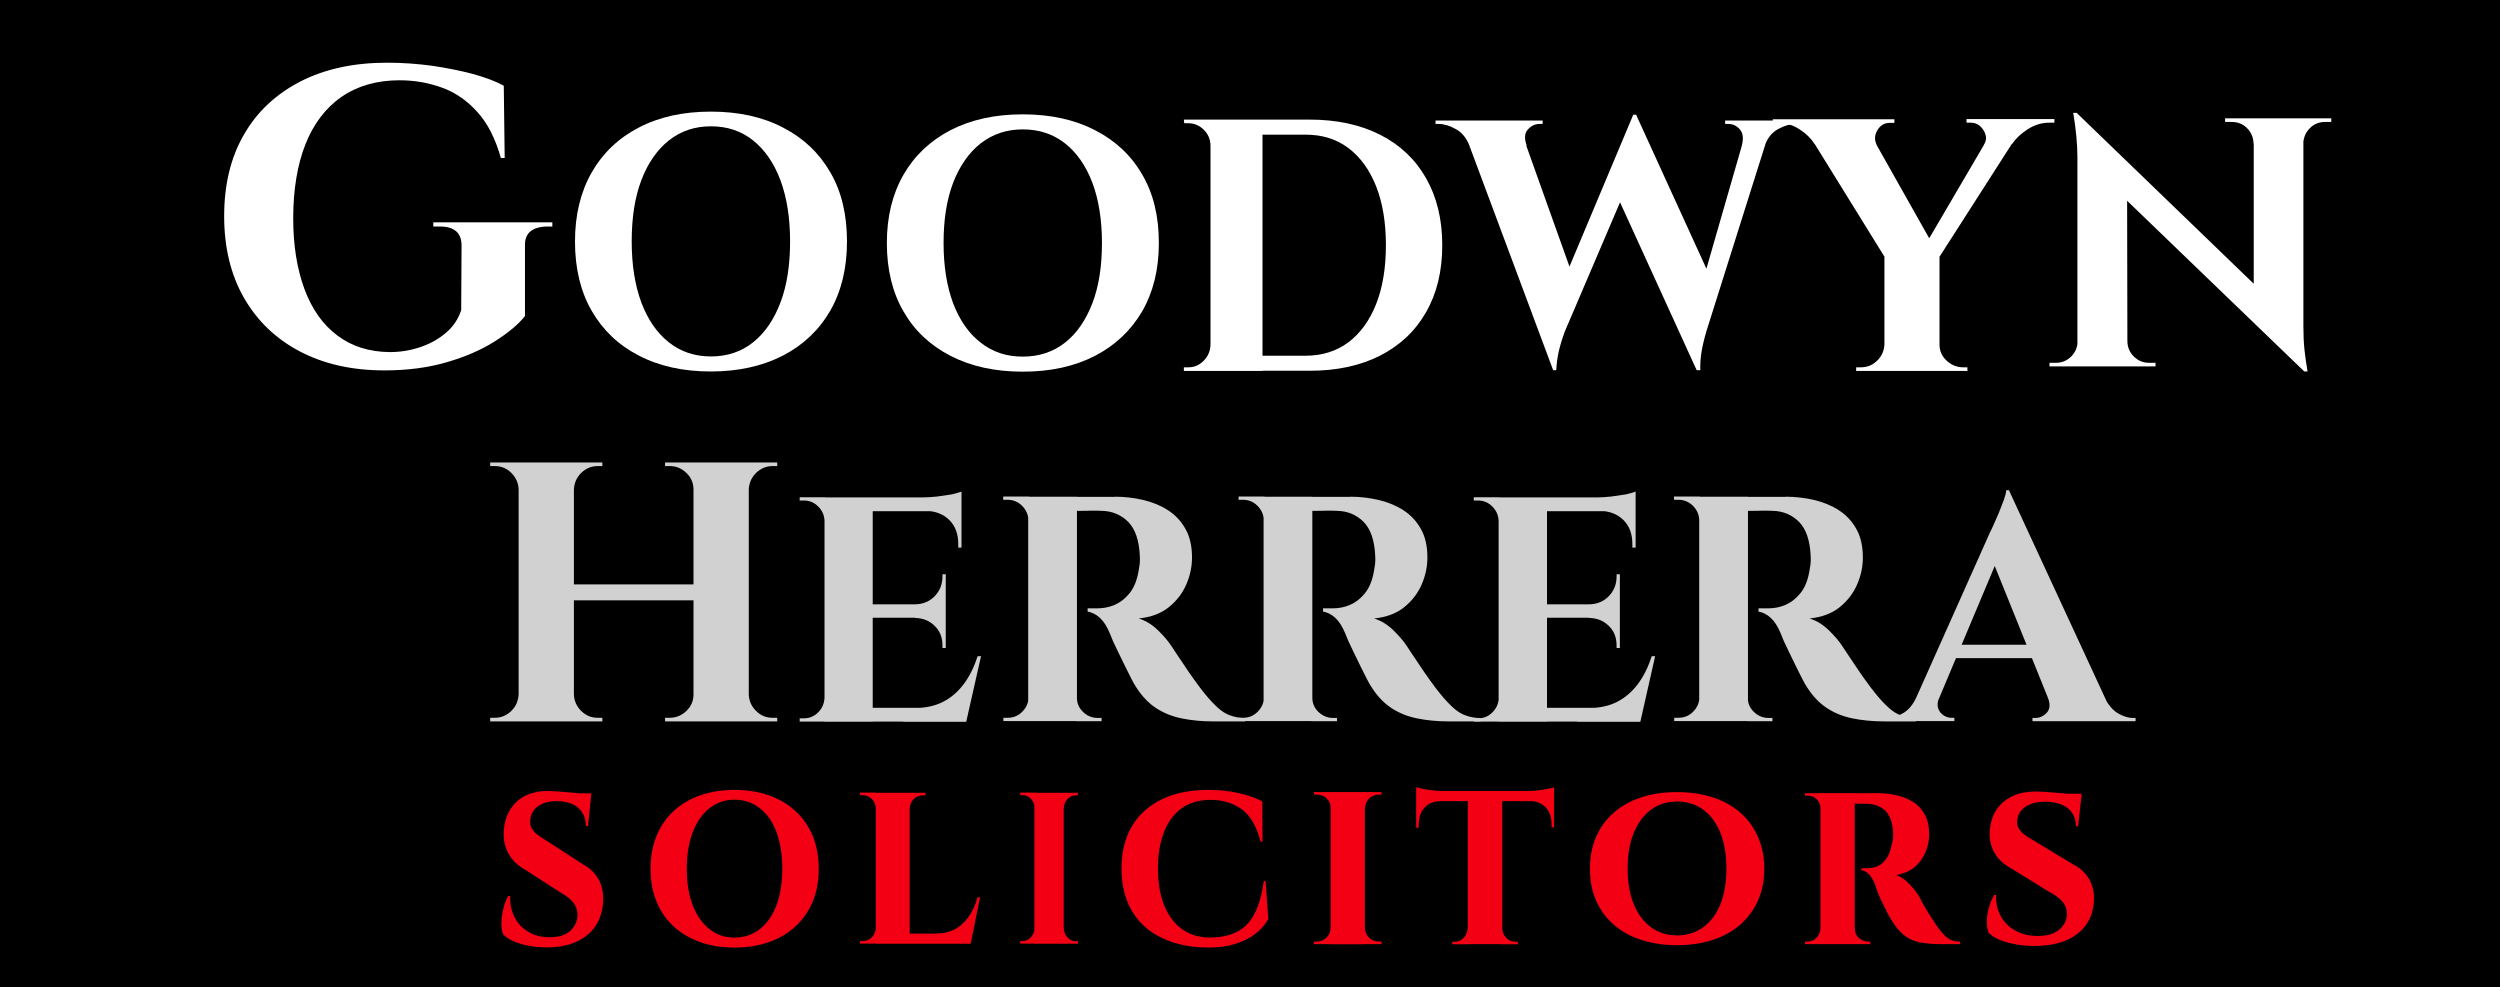 <?xml version="1.0" encoding="utf-8"?>
<!-- Generator: Adobe Illustrator 28.0.0, SVG Export Plug-In . SVG Version: 6.00 Build 0)  -->
<svg version="1.1" id="Layer_1" xmlns="http://www.w3.org/2000/svg" xmlns:xlink="http://www.w3.org/1999/xlink" x="0px" y="0px"
	 viewBox="0 0 1379.6 544.9" style="enable-background:new 0 0 1379.6 544.9;" xml:space="preserve">
<style type="text/css">
	.st0{fill:#FFFFFF;}
	.st1{fill:#D1D1D1;}
	.st2{fill:#F30014;}
</style>
<rect width="1379.6" height="544.9"/>
<path class="st0" d="M289.7,135.9l0,38.5c-3.7,4.7-9.3,9.3-16.7,14c-7.4,4.7-16.2,8.5-26.5,11.5c-10.3,3-21.7,4.5-34.4,4.5
	c-17.8,0-33.3-3.5-46.5-10.4c-13.2-6.9-23.5-16.7-30.9-29.5c-7.3-12.7-11-27.8-11-45.2c0-17.4,3.6-32.4,10.9-45
	c7.2-12.6,17.6-22.3,31.1-29.3c13.5-6.9,29.4-10.4,47.8-10.4c8.6,0,16.9,0.6,25,1.7c8.1,1.2,15.6,2.7,22.4,4.5
	c6.9,1.9,12.5,4,17.1,6.5l0.5,39.9l-2.1,0c-3-10.6-7.2-19-12.9-25.3c-5.6-6.3-12.1-10.8-19.5-13.5c-7.4-2.7-15.2-4.1-23.5-4.1
	c-12.6,0-23.3,3.1-32.1,9.2c-8.8,6.1-15.4,14.9-19.9,26.2c-4.4,11.3-6.7,24.9-6.7,40.8c0,14.9,2.1,27.9,6.2,39
	c4.1,11.1,10.2,19.7,18.1,25.6c7.9,6,17.6,9.1,29,9.2c5.8,0,11.3-0.9,16.7-2.7c5.4-1.8,10.1-4.4,14.1-7.8c4.1-3.4,6.9-7.6,8.6-12.6
	l0.2-35.7c0-7-4-10.5-11.9-10.5l-3.7,0l0-2.3l65.7,0l0,2.3l-3.5,0C293.3,125.4,289.4,128.9,289.7,135.9z"/>
<path class="st0" d="M392.3,61.6c15.3,0,28.5,2.9,39.8,8.8c11.3,5.8,20,14.1,26.1,24.7c6.2,10.6,9.2,23.4,9.2,38.2
	c0,14.7-3.1,27.4-9.2,38.1c-6.2,10.7-14.9,19-26.1,24.8c-11.3,5.8-24.5,8.8-39.8,8.8s-28.5-2.9-39.8-8.8
	c-11.3-5.8-19.9-14.1-26-24.7c-6.1-10.6-9.2-23.4-9.2-38.2c0-14.7,3.1-27.4,9.2-38.1c6.1-10.7,14.8-19,26-24.8
	C363.8,64.5,377,61.6,392.3,61.6z M392.3,196.7c9,0,16.8-2.6,23.3-7.8c6.5-5.2,11.5-12.5,15.1-22c3.6-9.5,5.3-20.7,5.3-33.7
	s-1.8-24.2-5.3-33.7c-3.6-9.5-8.6-16.8-15.1-22c-6.5-5.2-14.2-7.8-23.3-7.8c-8.9,0-16.6,2.6-23.2,7.8c-6.5,5.2-11.6,12.5-15.2,22
	c-3.6,9.5-5.3,20.7-5.3,33.7s1.8,24.2,5.3,33.7c3.6,9.5,8.6,16.8,15.2,22C375.6,194.1,383.4,196.7,392.3,196.7z"/>
<path class="st0" d="M564.4,63.1c15.3,0,28.5,2.9,39.8,8.7c11.3,5.8,20,13.9,26.1,24.5c6.2,10.5,9.2,23.1,9.2,37.8
	c0,14.6-3.1,27.1-9.2,37.7c-6.2,10.6-14.9,18.8-26.1,24.6c-11.3,5.8-24.5,8.7-39.8,8.7s-28.5-2.9-39.8-8.7
	c-11.3-5.8-19.9-13.9-26-24.5c-6.1-10.5-9.2-23.1-9.2-37.8c0-14.6,3.1-27.1,9.2-37.7c6.1-10.6,14.8-18.8,26-24.6
	C535.9,66,549.1,63.1,564.4,63.1z M564.4,196.8c9,0,16.8-2.6,23.3-7.7c6.5-5.1,11.5-12.4,15.1-21.7c3.6-9.4,5.3-20.5,5.3-33.3
	s-1.8-24-5.3-33.3c-3.6-9.4-8.6-16.6-15.1-21.7c-6.5-5.1-14.2-7.7-23.3-7.7c-8.9,0-16.6,2.6-23.2,7.7c-6.5,5.1-11.6,12.4-15.2,21.7
	c-3.6,9.4-5.3,20.5-5.3,33.3s1.8,24,5.3,33.3c3.6,9.4,8.6,16.6,15.2,21.7C547.8,194.3,555.5,196.8,564.4,196.8z"/>
<path class="st0" d="M668.6,80.5H668c0-3.4-1.2-6.4-3.6-8.8c-2.4-2.4-5.3-3.7-8.6-3.7h-2.3l-0.2-2h15.3V80.5z M668.6,190.2v14.5
	h-15.3v-2h2.5c3.3,0,6.1-1.2,8.5-3.7c2.4-2.4,3.6-5.4,3.7-8.8H668.6z M696.7,66v138.7H668V66H696.7z M722.7,66c15,0,28,2.8,39,8.4
	c11,5.6,19.4,13.6,25.3,24c5.9,10.4,8.9,22.7,8.9,36.9c0,14.3-3,26.6-8.9,36.9c-5.9,10.4-14.4,18.4-25.3,24c-11,5.6-24,8.4-39,8.4
	h-45.5l-0.2-8.3c3.7,0,7.6,0,11.6,0c4,0,7.9,0,11.8,0c3.8,0,7.2,0,10.2,0c3,0,6.3,0,9.8,0c9.2,0,17.1-2.5,23.7-7.4
	c6.6-5,11.7-12,15.3-21.1c3.6-9.1,5.4-19.9,5.4-32.5c0-12.5-1.8-23.4-5.4-32.5c-3.6-9.1-8.7-16.1-15.3-21.1
	c-6.6-5-14.5-7.4-23.7-7.4c-3.7,0-7.1,0-10.3,0c-3.2,0-6.8,0-10.7,0c-4,0-8,0-12.2,0s-8.2,0-12,0V66H722.7z"/>
<path class="st0" d="M842.5,80.3h-31.6c-1.7-4.2-4.2-7.3-7.6-9.1c-3.4-1.9-6.5-2.8-9.5-2.8h-1.6v-1.9h59.1v1.9h-1.7
	c-2.5,0-4.6,1-6.5,3.1C841.3,73.5,841.1,76.5,842.5,80.3z M806.1,67.6h31.6l31,86.8l-11.6,49.9L806.1,67.6z M903,63.4l3.5,19
	l-43,100.6c-1.6,4.4-2.7,8.1-3.4,11.3c-0.7,3.2-1.1,6.5-1.3,10h-1.7l-5.4-22.9l49.6-118.1H903z M903,63.6l42.6,93.3l-9.3,47.4
	L889.6,102L903,63.6z M978,67.6l-36.4,115.4c-1.3,4.5-2.2,8.4-2.7,11.6c-0.5,3.3-0.7,6.5-0.6,9.7h-1.9l-5.4-19l33.9-117.7H978z
	 M961.2,80.3c1-3.8,0.7-6.8-1-8.8c-1.7-2-3.8-3.1-6.4-3.1H952v-1.9h40.5v1.9H991c-3,0-6.2,0.9-9.7,2.8c-3.5,1.9-5.9,4.9-7.4,9.1
	H961.2z"/>
<path class="st0" d="M1035.7,80.1l-34.3-0.6c-1.9-3-4.7-5.8-8.3-8.1c-3.6-2.4-7.6-3.6-12-3.6h-2.8v-2h67.1v2h-2.6
	c-3,0-5.2,1.4-6.8,4.1C1034.4,74.6,1034.3,77.3,1035.7,80.1z M1027.7,66l41.6,73.8l-28.8,2.8L993.1,66H1027.7z M1040.5,190.2v14.5
	h-16.2v-2c1.6,0,2.5,0,2.6,0c3.5,0,6.5-1.2,9-3.7c2.5-2.4,3.8-5.4,4-8.8H1040.5z M1070.3,140.8v63.9h-30.4v-63.9H1070.3z M1103,66
	h15.8l-50.5,78.8l-10.3-2L1103,66z M1069.7,190.2h0.6c0,3.4,1.3,6.4,3.9,8.8c2.6,2.4,5.6,3.7,9.1,3.7h2.4v2h-16V190.2z M1094.7,80.1
	c1.2-1.9,1.6-3.7,1-5.7c-0.5-1.9-1.6-3.5-3-4.8c-1.5-1.3-3.2-1.9-5.1-1.9h-2.4v-2h48.5v2h-2.8c-4.2,0-8.1,1.2-11.9,3.6
	c-3.7,2.4-6.6,5.1-8.6,8.1L1094.7,80.1z"/>
<path class="st0" d="M1147,188.3v13.9h-16v-2c2.3,0,3.5,0,3.7,0c3.2,0,6-1.2,8.3-3.5c2.3-2.3,3.5-5.2,3.5-8.4H1147z M1146,62.3
	l27.8,29.9l0.2,110h-27.6V86.8c0-7.3-0.8-15.5-2.3-24.5H1146z M1146,62.3l123.3,119l2.3,23.7L1148.3,86.2L1146,62.3z M1174,188.3
	c0,3.3,1.2,6.1,3.5,8.4c2.3,2.3,5.1,3.5,8.3,3.5c0.1,0,1.4,0,3.7,0v2h-16v-13.9H1174z M1228,65.3h16v13.9h-0.4
	c-0.1-3.4-1.3-6.2-3.6-8.5c-2.3-2.3-5.1-3.4-8.4-3.4c-2.3,0-3.5,0-3.7,0V65.3z M1271.1,65.3v114.7c0,4.8,0.2,9.2,0.6,13
	c0.4,3.8,1,7.9,1.7,12h-1.7l-28-31.7v-108H1271.1z M1286.5,65.3v2h-3.5c-3.2,0-6,1.1-8.3,3.4c-2.3,2.3-3.5,5.1-3.7,8.5h-0.6V65.3
	H1286.5z"/>
<path class="st1" d="M286.8,270.1h-0.6c-0.1-3.5-1.5-6.6-4-9.1c-2.5-2.5-5.5-3.8-9.1-3.8h-2.6v-2h16.3V270.1z M286.8,383.2v14.9
	h-16.3v-2h2.6c3.5,0,6.5-1.3,9.1-3.8c2.5-2.5,3.8-5.5,4-9.1H286.8z M316.7,255.2v142.9h-30.5V255.2H316.7z M384.5,322.5v8.8h-69.8
	v-8.8H384.5z M316.1,270.1v-14.9h16.3v2c-0.1,0-1,0-2.6,0c-3.5,0-6.5,1.3-9.1,3.8c-2.5,2.5-3.8,5.5-4,9.1H316.1z M316.1,383.2h0.6
	c0.1,3.5,1.5,6.6,4,9.1c2.5,2.5,5.5,3.8,9.1,3.8c1.6,0,2.5,0,2.6,0v2h-16.3V383.2z M383.3,270.1h-0.6c0-3.5-1.3-6.6-3.9-9.1
	c-2.6-2.5-5.6-3.8-9.2-3.8c-1.6,0-2.5,0-2.6,0v-2h16.3V270.1z M383.3,383.2v14.9H367v-2c0.1,0,1,0,2.6,0c3.5,0,6.6-1.3,9.2-3.8
	c2.6-2.5,3.9-5.5,3.9-9.1H383.3z M413.2,255.2v142.9h-30.5V255.2H413.2z M412.6,270.1v-14.9h16.3v2h-2.6c-3.5,0-6.5,1.3-9.1,3.8
	c-2.5,2.5-3.8,5.5-4,9.1H412.6z M412.6,383.2h0.6c0.1,3.5,1.5,6.6,4,9.1c2.5,2.5,5.5,3.8,9.1,3.8h2.6v2h-16.3V383.2z"/>
<path class="st1" d="M827.6,287.4H827c-0.1-3.1-1.3-5.7-3.5-7.9c-2.2-2.2-4.8-3.3-7.9-3.3h-2.3v-1.8h14.2V287.4z M827.6,385.3v12.9
	h-14.2v-1.8h2.3c3.1,0,5.7-1.1,7.9-3.3c2.2-2.2,3.3-4.8,3.5-7.9H827.6z M853.7,274.5v123.8H827V274.5H853.7z M902.6,274.5v7.6h-49.5
	v-7.6H902.6z M893.9,333.5v7.4h-40.8v-7.4H893.9z M900.5,390.6l4.3,7.6h-51.6v-7.6H900.5z M913.4,362l-8.2,36.3h-34.8l6.4-7.6
	c5.9,0,11.1-1.1,15.6-3.4c4.5-2.3,8.3-5.6,11.5-9.9c3.2-4.3,5.7-9.4,7.6-15.3H913.4z M893.9,316.9v17h-16.9v-0.4
	c4.4-0.1,8-1.6,10.8-4.5c2.8-2.9,4.3-6.5,4.3-10.9v-1.2H893.9z M893.9,340.6v17h-1.8v-1.4c0-4.4-1.4-8-4.3-10.8
	c-2.8-2.8-6.4-4.3-10.8-4.4v-0.4H893.9z M902.6,271.3v5.1l-21.6-1.9c2.6,0,5.3-0.2,8.2-0.5c2.9-0.4,5.6-0.8,8.1-1.2
	C899.8,272.2,901.6,271.7,902.6,271.3z M902.6,281.5v20.7h-1.8v-2.1c0-5.4-1.6-9.8-4.9-13.1c-3.3-3.3-7.7-5-13.2-5.1v-0.4H902.6z"/>
<path class="st1" d="M455.5,287.4H455c-0.1-3.1-1.3-5.7-3.5-7.9c-2.2-2.2-4.8-3.3-7.9-3.3h-2.3v-1.8h14.2V287.4z M455.5,385.3v12.9
	h-14.2v-1.8h2.3c3.1,0,5.7-1.1,7.9-3.3c2.2-2.2,3.3-4.8,3.5-7.9H455.5z M481.6,274.5v123.8H455V274.5H481.6z M530.6,274.5v7.6h-49.5
	v-7.6H530.6z M521.9,333.5v7.4h-40.8v-7.4H521.9z M528.4,390.6l4.3,7.6h-51.6v-7.6H528.4z M541.4,362l-8.2,36.3h-34.8l6.4-7.6
	c5.9,0,11.1-1.1,15.6-3.4c4.5-2.3,8.3-5.6,11.5-9.9c3.2-4.3,5.7-9.4,7.6-15.3H541.4z M521.9,316.9v17H505v-0.4
	c4.4-0.1,8-1.6,10.8-4.5c2.8-2.9,4.3-6.5,4.3-10.9v-1.2H521.9z M521.9,340.6v17h-1.8v-1.4c0-4.4-1.4-8-4.3-10.8
	c-2.8-2.8-6.4-4.3-10.8-4.4v-0.4H521.9z M530.6,271.3v5.1l-21.6-1.9c2.6,0,5.3-0.2,8.2-0.5c2.9-0.4,5.6-0.8,8.1-1.2
	C527.7,272.2,529.5,271.7,530.6,271.3z M530.6,281.5v20.7h-1.8v-2.1c0-5.4-1.6-9.8-4.9-13.1c-3.3-3.3-7.7-5-13.2-5.1v-0.4H530.6z"/>
<path class="st1" d="M938.2,287h-0.5c-0.1-3.1-1.3-5.7-3.5-7.9c-2.2-2.2-4.9-3.3-8-3.3c-0.1,0-0.5,0-1.2,0c-0.7,0-1,0-1.2,0v-1.8
	h14.3V287z M938.2,385v12.9h-14.3v-1.8c0.1,0,0.5,0,1.2,0c0.7,0,1,0,1.2,0c3.1,0,5.8-1.1,8-3.3c2.2-2.2,3.4-4.8,3.5-7.9H938.2z
	 M964.6,274.1v123.8h-26.9V274.1H964.6z M985.3,274.1c5.4,0,10.6,0.6,15.8,1.8c5.1,1.2,9.7,3.1,13.7,5.7c4,2.6,7.2,6,9.6,10.3
	c2.4,4.2,3.6,9.5,3.6,15.7c0,5-1,9.9-3.1,14.8c-2.1,4.9-5.3,9.1-9.6,12.6c-4.3,3.5-9.9,5.6-16.7,6.3c3.8,1.2,7.3,3.3,10.5,6.4
	c3.2,3.1,5.8,6.1,7.8,9.2c0.1,0.2,0.8,1.3,2.1,3.2c1.3,1.9,2.8,4.2,4.7,7c1.8,2.8,3.8,5.6,5.8,8.4c2,2.8,3.9,5.3,5.6,7.4
	c2.6,3.2,5,5.7,7.2,7.7c2.1,1.9,4.4,3.4,6.8,4.2c2.4,0.9,5.1,1.4,8.2,1.5v1.8h-17.6c-6.4,0-12.3-0.6-17.6-1.7c-5.3-1.1-9.9-3-14-5.7
	c-4.1-2.7-7.6-6.4-10.6-11c-1-1.4-2-3.2-3.1-5.4c-1.1-2.2-2.3-4.5-3.5-7c-1.2-2.5-2.4-4.9-3.5-7.2c-1.1-2.3-2.1-4.4-3-6.3
	c-0.8-1.9-1.4-3.4-1.8-4.4c-1.6-3.8-3.4-6.6-5.5-8.5c-2.1-1.9-4.3-3-6.7-3.4v-1.8c0.4,0,1.1,0,2.1,0s2.2,0,3.4,0
	c3.2,0,6.4-0.6,9.4-1.9c3-1.3,5.8-3.4,8.2-6.4c2.4-2.9,4.1-7,5-12.2c0.2-1.1,0.4-2.3,0.6-3.7c0.2-1.4,0.2-3,0.1-4.8
	c-0.4-8.5-2.5-14.7-6.4-18.7c-3.9-3.9-8.8-6-14.7-6.1c-1.7-0.1-3.5-0.1-5.5-0.1c-2,0.1-3.8,0.1-5.4,0.1c-1.6,0-2.7,0-3.3,0
	c0-0.1-0.2-0.8-0.4-2c-0.3-1.2-0.7-3.2-1.3-5.7H985.3z M964,385h0.5c0,3.1,1.1,5.7,3.4,7.9c2.3,2.2,5,3.3,8.1,3.3c0.2,0,1,0,2.1,0
	v1.8H964V385z"/>
<path class="st1" d="M568,287h-0.5c-0.1-3.1-1.3-5.7-3.5-7.9c-2.2-2.2-4.9-3.3-8-3.3c-0.1,0-0.5,0-1.2,0c-0.7,0-1,0-1.2,0v-1.8H568
	V287z M568,385v12.9h-14.3v-1.8c0.1,0,0.5,0,1.2,0c0.7,0,1,0,1.2,0c3.1,0,5.8-1.1,8-3.3c2.2-2.2,3.4-4.8,3.5-7.9H568z M594.3,274.1
	v123.8h-26.9V274.1H594.3z M615.1,274.1c5.4,0,10.6,0.6,15.8,1.8c5.1,1.2,9.7,3.1,13.7,5.7c4,2.6,7.2,6,9.6,10.3
	c2.4,4.2,3.6,9.5,3.6,15.7c0,5-1,9.9-3.1,14.8c-2.1,4.9-5.3,9.1-9.6,12.6c-4.3,3.5-9.9,5.6-16.7,6.3c3.8,1.2,7.3,3.3,10.5,6.4
	c3.2,3.1,5.8,6.1,7.8,9.2c0.1,0.2,0.8,1.3,2.1,3.2c1.3,1.9,2.8,4.2,4.7,7c1.8,2.8,3.8,5.6,5.8,8.4c2,2.8,3.9,5.3,5.6,7.4
	c2.6,3.2,5,5.7,7.2,7.7c2.1,1.9,4.4,3.4,6.8,4.2c2.4,0.9,5.1,1.4,8.2,1.5v1.8h-17.6c-6.4,0-12.3-0.6-17.6-1.7c-5.3-1.1-9.9-3-14-5.7
	c-4.1-2.7-7.6-6.4-10.6-11c-1-1.4-2-3.2-3.1-5.4c-1.1-2.2-2.3-4.5-3.5-7c-1.2-2.5-2.4-4.9-3.5-7.2c-1.1-2.3-2.1-4.4-3-6.3
	c-0.8-1.9-1.4-3.4-1.8-4.4c-1.6-3.8-3.4-6.6-5.5-8.5c-2.1-1.9-4.3-3-6.7-3.4v-1.8c0.4,0,1.1,0,2.1,0c1.1,0,2.2,0,3.4,0
	c3.2,0,6.4-0.6,9.4-1.9c3-1.3,5.8-3.4,8.2-6.4c2.4-2.9,4.1-7,5-12.2c0.2-1.1,0.4-2.3,0.6-3.7c0.2-1.4,0.2-3,0.1-4.8
	c-0.4-8.5-2.5-14.7-6.4-18.7c-3.9-3.9-8.8-6-14.7-6.1c-1.7-0.1-3.5-0.1-5.5-0.1c-2,0.1-3.8,0.1-5.4,0.1c-1.6,0-2.7,0-3.3,0
	c0-0.1-0.2-0.8-0.4-2c-0.3-1.2-0.7-3.2-1.3-5.7H615.1z M593.8,385h0.5c0,3.1,1.1,5.7,3.4,7.9c2.3,2.2,5,3.3,8.1,3.3c0.2,0,1,0,2.1,0
	v1.8h-14.2V385z"/>
<path class="st1" d="M697.9,287h-0.5c-0.1-3.1-1.3-5.7-3.5-7.9c-2.2-2.2-4.9-3.3-8-3.3c-0.1,0-0.5,0-1.2,0c-0.7,0-1,0-1.2,0v-1.8
	h14.3V287z M697.9,385v12.9h-14.3v-1.8c0.1,0,0.5,0,1.2,0c0.7,0,1,0,1.2,0c3.1,0,5.8-1.1,8-3.3c2.2-2.2,3.4-4.8,3.5-7.9H697.9z
	 M724.2,274.1v123.8h-26.9V274.1H724.2z M745,274.1c5.4,0,10.6,0.6,15.8,1.8c5.1,1.2,9.7,3.1,13.7,5.7c4,2.6,7.2,6,9.6,10.3
	c2.4,4.2,3.6,9.5,3.6,15.7c0,5-1,9.9-3.1,14.8c-2.1,4.9-5.3,9.1-9.6,12.6c-4.3,3.5-9.9,5.6-16.7,6.3c3.8,1.2,7.3,3.3,10.5,6.4
	c3.2,3.1,5.8,6.1,7.8,9.2c0.1,0.2,0.8,1.3,2.1,3.2c1.3,1.9,2.8,4.2,4.7,7c1.8,2.8,3.8,5.6,5.8,8.4c2,2.8,3.9,5.3,5.6,7.4
	c2.6,3.2,5,5.7,7.2,7.7c2.1,1.9,4.4,3.4,6.8,4.2c2.4,0.9,5.1,1.4,8.2,1.5v1.8h-17.6c-6.4,0-12.3-0.6-17.6-1.7c-5.3-1.1-9.9-3-14-5.7
	c-4.1-2.7-7.6-6.4-10.6-11c-1-1.4-2-3.2-3.1-5.4c-1.1-2.2-2.3-4.5-3.5-7c-1.2-2.5-2.4-4.9-3.5-7.2c-1.1-2.3-2.1-4.4-3-6.3
	c-0.8-1.9-1.4-3.4-1.8-4.4c-1.6-3.8-3.4-6.6-5.5-8.5c-2.1-1.9-4.3-3-6.7-3.4v-1.8c0.4,0,1.1,0,2.1,0s2.2,0,3.4,0
	c3.2,0,6.4-0.6,9.4-1.9c3-1.3,5.8-3.4,8.2-6.4c2.4-2.9,4.1-7,5-12.2c0.2-1.1,0.4-2.3,0.6-3.7c0.2-1.4,0.2-3,0.1-4.8
	c-0.4-8.5-2.5-14.7-6.4-18.7c-3.9-3.9-8.8-6-14.7-6.1c-1.7-0.1-3.5-0.1-5.5-0.1c-2,0.1-3.8,0.1-5.4,0.1c-1.6,0-2.7,0-3.3,0
	c0-0.1-0.2-0.8-0.4-2c-0.3-1.2-0.7-3.2-1.3-5.7H745z M723.7,385h0.5c0,3.1,1.1,5.7,3.4,7.9c2.3,2.2,5,3.3,8.1,3.3c0.2,0,1,0,2.1,0
	v1.8h-14.2V385z"/>
<path class="st1" d="M1070.1,385c-1,2.4-1.1,4.4-0.5,6c0.6,1.7,1.6,2.9,3,3.8c1.4,0.9,2.9,1.3,4.3,1.3h1.6v1.8h-38.3v-1.8h1.6
	c2.7,0,5.6-0.9,8.5-2.6c2.9-1.7,5.3-4.6,7.2-8.6H1070.1z M1108.6,270.5l0.7,21.6L1065,397.4h-13.1l46.3-103.7c0.4-0.7,1-2,1.9-4
	c0.9-1.9,1.8-4.2,2.9-6.6c1-2.5,1.9-4.9,2.8-7.2c0.8-2.3,1.3-4.1,1.3-5.4H1108.6z M1127.4,355.8v7.4h-52.6v-7.4H1127.4z
	 M1108.6,270.5l58.5,126.4h-32.2l-37.2-92.2L1108.6,270.5z M1130.1,385h31.3c2,4,4.5,6.9,7.3,8.6c2.9,1.7,5.7,2.6,8.4,2.6h1.4v1.8
	h-56.9v-1.8h1.6c2.4,0,4.5-1,6.3-2.9C1131.3,391.3,1131.5,388.5,1130.1,385z"/>
<path class="st2" d="M301.9,436.5c1.8,0,3.9,0.1,6.4,0.3c2.5,0.2,5,0.4,7.5,0.6c2.5,0.2,4.6,0.5,6.5,0.8c1.9,0.3,3.2,0.6,3.9,0.9
	l-1.7,16.8h-1.2c0-4.2-1.4-7.6-4.2-10.1c-2.8-2.5-6.9-3.7-12.1-3.7c-4.2,0-7.6,1-10.2,2.9c-2.6,1.9-4,4.5-4.2,7.7
	c-0.2,1.7,0.1,3.1,0.9,4.5c0.7,1.3,1.8,2.5,3.2,3.5c1.4,1,2.9,2,4.5,3l20.7,13.4c3.5,1.8,6.3,4.5,8.3,8c2,3.5,2.9,7.7,2.6,12.7
	c-0.3,5.1-1.7,9.6-4.3,13.4c-2.6,3.8-6.2,6.6-10.7,8.6c-4.5,2-9.9,3-16,3c-3.8,0-7.3-0.3-10.5-1c-3.3-0.6-6-1.5-8.4-2.6
	c-2.3-1.1-4.1-2.3-5.3-3.7c-0.7-1.8-1-4.1-0.9-6.7c0.1-2.6,0.5-5.2,1.2-7.9c0.7-2.6,1.6-4.8,2.6-6.5h1.1c-0.3,4.1,0.5,7.9,2.2,11.4
	c1.7,3.5,4.2,6.3,7.6,8.3c3.3,2.1,7.3,3.1,12,3.1c5.1,0,8.9-1.2,11.5-3.7c2.5-2.5,3.8-5.4,3.8-8.7c0-2.5-0.8-4.7-2.3-6.7
	c-1.5-2-4.1-3.9-7.6-5.9L289.9,480c-4.4-2.4-7.6-5.6-9.6-9.5c-2-4-2.7-8.3-2.2-13c0.4-4.4,1.7-8.2,3.8-11.3c2.1-3.1,4.8-5.5,8.2-7.2
	C293.6,437.4,297.5,436.5,301.9,436.5z M326.2,437.8l-0.1,2.5h-14.1v-2.5H326.2z"/>
<path class="st2" d="M405.3,435.9c7,0,13.3,1,19,3c5.7,2,10.6,4.9,14.7,8.7c4.1,3.8,7.3,8.4,9.5,13.7c2.2,5.4,3.3,11.4,3.3,18.2
	c0,6.7-1.1,12.7-3.3,18c-2.2,5.3-5.4,9.9-9.5,13.7c-4.1,3.8-9,6.7-14.7,8.7c-5.7,2-12,3-19,3c-6.9,0-13.2-1-18.9-3
	c-5.7-2-10.6-4.9-14.7-8.7c-4.1-3.8-7.3-8.4-9.4-13.7c-2.2-5.3-3.3-11.3-3.3-18c0-6.8,1.1-12.8,3.3-18.2c2.2-5.4,5.3-9.9,9.4-13.7
	c4.1-3.8,9-6.7,14.7-8.7C392.1,436.9,398.4,435.9,405.3,435.9z M405.3,517.4c5.3,0,10-1.5,14-4.7c4-3.1,7-7.5,9.2-13.1
	c2.1-5.6,3.2-12.4,3.2-20.1c0-7.9-1.1-14.6-3.2-20.3c-2.1-5.7-5.2-10.1-9.2-13.2c-4-3.1-8.6-4.7-14-4.7c-5.2,0-9.8,1.6-13.8,4.7
	c-3.9,3.1-7,7.5-9.2,13.2c-2.2,5.7-3.3,12.5-3.3,20.3c0,7.8,1.1,14.5,3.3,20.1c2.2,5.6,5.2,10,9.2,13.1
	C395.5,515.9,400,517.4,405.3,517.4z"/>
<path class="st2" d="M483.6,446.2h-0.3c-0.1-2.1-0.8-3.9-2.2-5.3c-1.4-1.4-3-2.1-4.9-2.1c-0.1,0-0.6,0-1.6,0v-1.4h9V446.2z
	 M483.6,512l0.6,8.7h-9.6v-1.4c1,0,1.6,0,1.7,0c1.9,0,3.5-0.7,4.9-2.2c1.3-1.4,2.1-3.2,2.1-5.2H483.6z M502,437.5v83.3h-18.7v-83.3
	H502z M501.7,446.2v-8.7h9v1.4c-0.1,0-0.6,0-1.6,0c-1.9,0-3.6,0.7-4.9,2.1c-1.4,1.4-2.1,3.1-2.2,5.3H501.7z M532.3,515.2l3.1,5.6
	h-33.6v-5.6H532.3z M540.8,495.2l-5.1,25.5h-22.5l4-5.6c3.7,0,7-0.8,9.9-2.4c2.9-1.6,5.4-3.9,7.5-6.9c2.1-3,3.7-6.5,4.8-10.6H540.8z
	"/>
<path class="st2" d="M571.2,446.2h-0.3c0-2.1-0.6-3.9-1.9-5.3c-1.3-1.4-2.8-2.1-4.5-2.1c-0.1,0-0.6,0-1.5,0v-1.4h8.2V446.2z
	 M571.2,512v8.7H563v-1.4c0.9,0,1.4,0,1.5,0c1.7,0,3.2-0.7,4.5-2.2c1.3-1.4,1.9-3.2,1.9-5.2H571.2z M587,437.5v83.3h-16.2v-83.3H587
	z M586.8,446.2v-8.7h8.1l-0.1,1.4c-0.8,0-1.2,0-1.2,0c-1.8,0-3.3,0.7-4.6,2.1c-1.2,1.4-1.9,3.1-2,5.3H586.8z M586.8,512h0.2
	c0.1,2,0.7,3.8,2,5.2c1.2,1.4,2.8,2.2,4.6,2.2c0.8,0,1.3,0,1.3,0v1.4h-8.1V512z"/>
<path class="st2" d="M698.4,486.2l1.5,21c-1.7,3-4,5.6-7,8c-3,2.4-6.7,4.2-11,5.6c-4.3,1.4-9.4,2.1-15.1,2.1
	c-9.9-0.1-18.4-1.8-25.6-5.3c-7.2-3.4-12.7-8.4-16.5-14.8c-3.8-6.4-5.8-14.3-5.8-23.5c0-9.1,1.9-16.8,5.7-23.3
	c3.8-6.4,9.3-11.4,16.5-14.9c7.2-3.5,15.8-5.2,25.8-5.2c6,0,11.6,0.6,16.8,1.8c5.2,1.2,9.5,2.7,12.9,4.6l0.1,22.1h-1.1
	c-2.2-8.5-5.7-14.5-10.5-17.9c-4.8-3.4-10.4-5.1-17-5.1c-6.5,0-11.8,1.6-16.1,4.7c-4.3,3.1-7.5,7.5-9.7,13.2
	c-2.2,5.6-3.3,12.3-3.3,19.9c0,7.7,1.1,14.3,3.3,20c2.2,5.6,5.3,10,9.5,13.2c4.2,3.1,9.2,4.8,15,5c6.3,0,11.5-1,15.6-3.1
	c4.1-2,7.4-5.3,9.8-9.9c2.4-4.5,4.2-10.6,5.2-18.2H698.4z"/>
<path class="st2" d="M734.7,445.9h-0.4c0-2.1-0.7-3.9-2.2-5.3c-1.5-1.4-3.2-2.1-5.3-2.1c-0.1,0-0.7,0-1.7,0v-1.4h9.6V445.9z
	 M734.7,512.2v8.8H725v-1.4c1.1,0,1.6,0,1.7,0c2,0,3.8-0.7,5.3-2.2c1.5-1.4,2.2-3.2,2.2-5.2H734.7z M753.2,437.1v84h-18.9v-84H753.2
	z M752.9,445.9v-8.8h9.5l-0.1,1.4c-0.9,0-1.4,0-1.4,0c-2.1,0-3.9,0.7-5.3,2.1c-1.4,1.4-2.2,3.2-2.3,5.3H752.9z M752.9,512.2h0.3
	c0.1,2.1,0.9,3.8,2.3,5.2c1.4,1.4,3.2,2.2,5.3,2.2c1,0,1.5,0,1.6,0v1.4h-9.5V512.2z"/>
<path class="st2" d="M781.5,434.4c0.8,0.3,1.9,0.6,3.5,0.9c1.5,0.3,3.2,0.6,5.1,0.8c1.9,0.2,3.6,0.4,5.2,0.4l-13.8,1.4V434.4z
	 M857.6,436.5v5.6h-76.1v-5.6H857.6z M794.9,441.7v0.4c-3.8,0.1-6.8,1.3-8.9,3.7c-2.1,2.3-3.1,5.5-3.1,9.6v1.3h-1.4v-14.9H794.9z
	 M810.2,512.2v8.9h-8.8v-1.4h1.3c2,0,3.7-0.7,5-2.2c1.4-1.5,2.1-3.2,2.2-5.3H810.2z M829,437.1V521h-19v-83.9H829z M828.6,512.2h0.4
	c0,2.1,0.7,3.8,2.2,5.3c1.4,1.5,3.1,2.2,5,2.2h1.4v1.4h-9V512.2z M857.6,434.4v3.5l-13.9-1.4c1.7,0,3.5-0.1,5.4-0.4
	c1.9-0.2,3.7-0.5,5.2-0.8C855.9,435,857,434.7,857.6,434.4z M857.6,441.7v14.9h-1.4v-1.3c0.1-4-0.9-7.2-3.1-9.6
	c-2.1-2.3-5.1-3.6-8.9-3.7v-0.4H857.6z"/>
<path class="st2" d="M925.4,437.1c7.2,0,13.8,1,19.7,2.9c5.9,1.9,11,4.7,15.2,8.4c4.3,3.7,7.5,8.1,9.8,13.4
	c2.3,5.2,3.5,11.1,3.5,17.7c0,6.5-1.2,12.3-3.5,17.5c-2.3,5.2-5.6,9.6-9.8,13.3c-4.3,3.7-9.3,6.5-15.2,8.4
	c-5.9,1.9-12.5,2.9-19.7,2.9c-7.2,0-13.7-1-19.6-2.9c-5.9-1.9-11-4.7-15.2-8.4c-4.3-3.7-7.5-8.1-9.8-13.3c-2.3-5.2-3.4-11-3.4-17.5
	c0-6.6,1.1-12.5,3.4-17.7c2.3-5.2,5.5-9.7,9.8-13.4c4.3-3.7,9.3-6.5,15.2-8.4C911.7,438,918.3,437.1,925.4,437.1z M925.4,516.2
	c5.5,0,10.3-1.5,14.5-4.5c4.1-3,7.3-7.3,9.5-12.7c2.2-5.5,3.3-12,3.3-19.6c0-7.6-1.1-14.2-3.3-19.8c-2.2-5.5-5.4-9.8-9.5-12.8
	c-4.1-3-8.9-4.5-14.5-4.5c-5.4,0-10.2,1.5-14.3,4.5c-4.1,3-7.2,7.3-9.5,12.8c-2.3,5.5-3.4,12.1-3.4,19.8c0,7.6,1.1,14.1,3.4,19.6
	c2.3,5.5,5.4,9.7,9.5,12.7C915.2,514.7,920,516.2,925.4,516.2z"/>
<path class="st2" d="M1005,446.3h-0.3c-0.1-2.1-0.8-3.9-2.1-5.2c-1.3-1.3-2.9-2-4.8-2c-0.3,0-0.6,0-1,0c-0.4,0-0.6,0-0.7,0v-1.4h9.4
	L1005,446.3z M1005,512.3l0.5,8.7h-9.4v-1.4c0.1,0,0.3,0,0.7,0c0.4,0,0.7,0,0.8,0c1.9,0,3.5-0.7,4.9-2.2c1.3-1.4,2.1-3.2,2.1-5.2
	H1005z M1023.5,437.7V521h-18.9v-83.3H1023.5z M1036.3,437.7c3.6,0,7,0.4,10.4,1.2c3.4,0.8,6.4,2,9.1,3.7c2.7,1.7,4.8,4,6.4,6.9
	c1.6,2.9,2.4,6.5,2.4,10.9c0,3.2-0.6,6.5-1.9,9.6c-1.3,3.2-3.2,5.9-5.9,8.3c-2.7,2.3-6.1,3.8-10.4,4.6c2.5,0.8,4.9,2.5,7.2,4.9
	c2.3,2.4,4.1,4.7,5.4,6.8c0.3,0.7,1,1.9,1.8,3.5c0.9,1.6,2,3.5,3.3,5.6c1.3,2.1,2.8,4.2,4.2,6.5c1.7,2.5,3.3,4.4,4.6,5.8
	c1.3,1.3,2.6,2.3,4,2.8c1.4,0.6,3,0.8,4.8,0.8v1.4h-10.9c-4.7,0-8.7-0.4-11.9-1.1c-3.3-0.7-6.1-2.1-8.5-4.1c-2.4-2-4.6-4.7-6.6-8.1
	c-0.8-1.2-1.6-2.7-2.5-4.4c-0.9-1.7-1.7-3.4-2.6-5.2c-0.9-1.8-1.6-3.5-2.3-5.1c-0.7-1.7-1.1-3.1-1.4-4.2c-1.1-3-2.4-5.1-3.8-6.5
	c-1.4-1.3-2.8-2-4-2v-1.2c1.2,0,2.3,0,3.3,0c1.8,0,3.6-0.3,5.4-1c1.8-0.7,3.4-2,4.9-4c1.5-2,2.6-4.9,3.3-8.8
	c0.2-0.6,0.3-1.3,0.5-2.4c0.1-1,0.2-2.2,0.1-3.5c-0.2-3.4-0.8-6.2-1.8-8.3c-1-2.1-2.2-3.7-3.7-4.7c-1.5-1.1-3-1.8-4.5-2.2
	c-1.5-0.4-2.8-0.6-4-0.6c-1.7-0.1-3.1-0.1-4.5-0.1c-1.3,0-2.4,0-3.1-0.1c-0.1,0-0.2-0.5-0.4-1.5c-0.2-1-0.4-2.4-0.8-4.2H1036.3z
	 M1023.3,512.3h0.3c0,2.3,0.8,4.1,2.3,5.4c1.5,1.3,3.1,1.9,4.9,1.9c0.7,0,1.1,0,1.3,0v1.4h-9.4L1023.3,512.3z"/>
<path class="st2" d="M1123.1,436.8c1.9,0,4.1,0.1,6.7,0.3c2.6,0.2,5.3,0.4,7.8,0.6c2.6,0.2,4.9,0.5,6.9,0.8c2,0.3,3.4,0.6,4.1,0.9
	l-1.8,16.6h-1.2c0-4.2-1.5-7.5-4.4-9.9c-3-2.4-7.2-3.7-12.8-3.7c-4.4,0-8,1-10.8,2.9c-2.7,1.9-4.2,4.4-4.4,7.6
	c-0.2,1.6,0.1,3.1,0.9,4.4c0.8,1.3,1.9,2.5,3.3,3.5c1.4,1,3,2,4.8,3l21.8,13.2c3.7,1.8,6.6,4.4,8.7,7.9c2.1,3.4,3.1,7.6,2.8,12.5
	c-0.3,5.1-1.8,9.5-4.5,13.2c-2.7,3.7-6.5,6.5-11.2,8.5c-4.8,1.9-10.4,2.9-16.9,2.9c-4,0-7.7-0.3-11.1-1c-3.4-0.6-6.4-1.5-8.8-2.6
	c-2.5-1.1-4.3-2.3-5.6-3.7c-0.7-1.8-1.1-4-1-6.6c0.1-2.6,0.5-5.2,1.3-7.7c0.7-2.6,1.7-4.7,2.8-6.5h1.1c-0.3,4.1,0.5,7.8,2.3,11.3
	c1.8,3.4,4.5,6.2,8,8.2c3.5,2,7.7,3.1,12.6,3.1c5.4,0,9.4-1.2,12.1-3.7c2.7-2.4,4-5.3,4-8.6c0-2.4-0.8-4.6-2.4-6.6
	c-1.6-1.9-4.3-3.9-8-5.8l-19.7-12.2c-4.6-2.4-8-5.5-10.1-9.4c-2.1-3.9-2.8-8.2-2.3-12.8c0.5-4.3,1.8-8.1,4-11.1
	c2.2-3.1,5.1-5.4,8.7-7.1C1114.4,437.6,1118.5,436.8,1123.1,436.8z M1148.7,438l-0.1,2.4h-14.9V438H1148.7z"/>
</svg>
